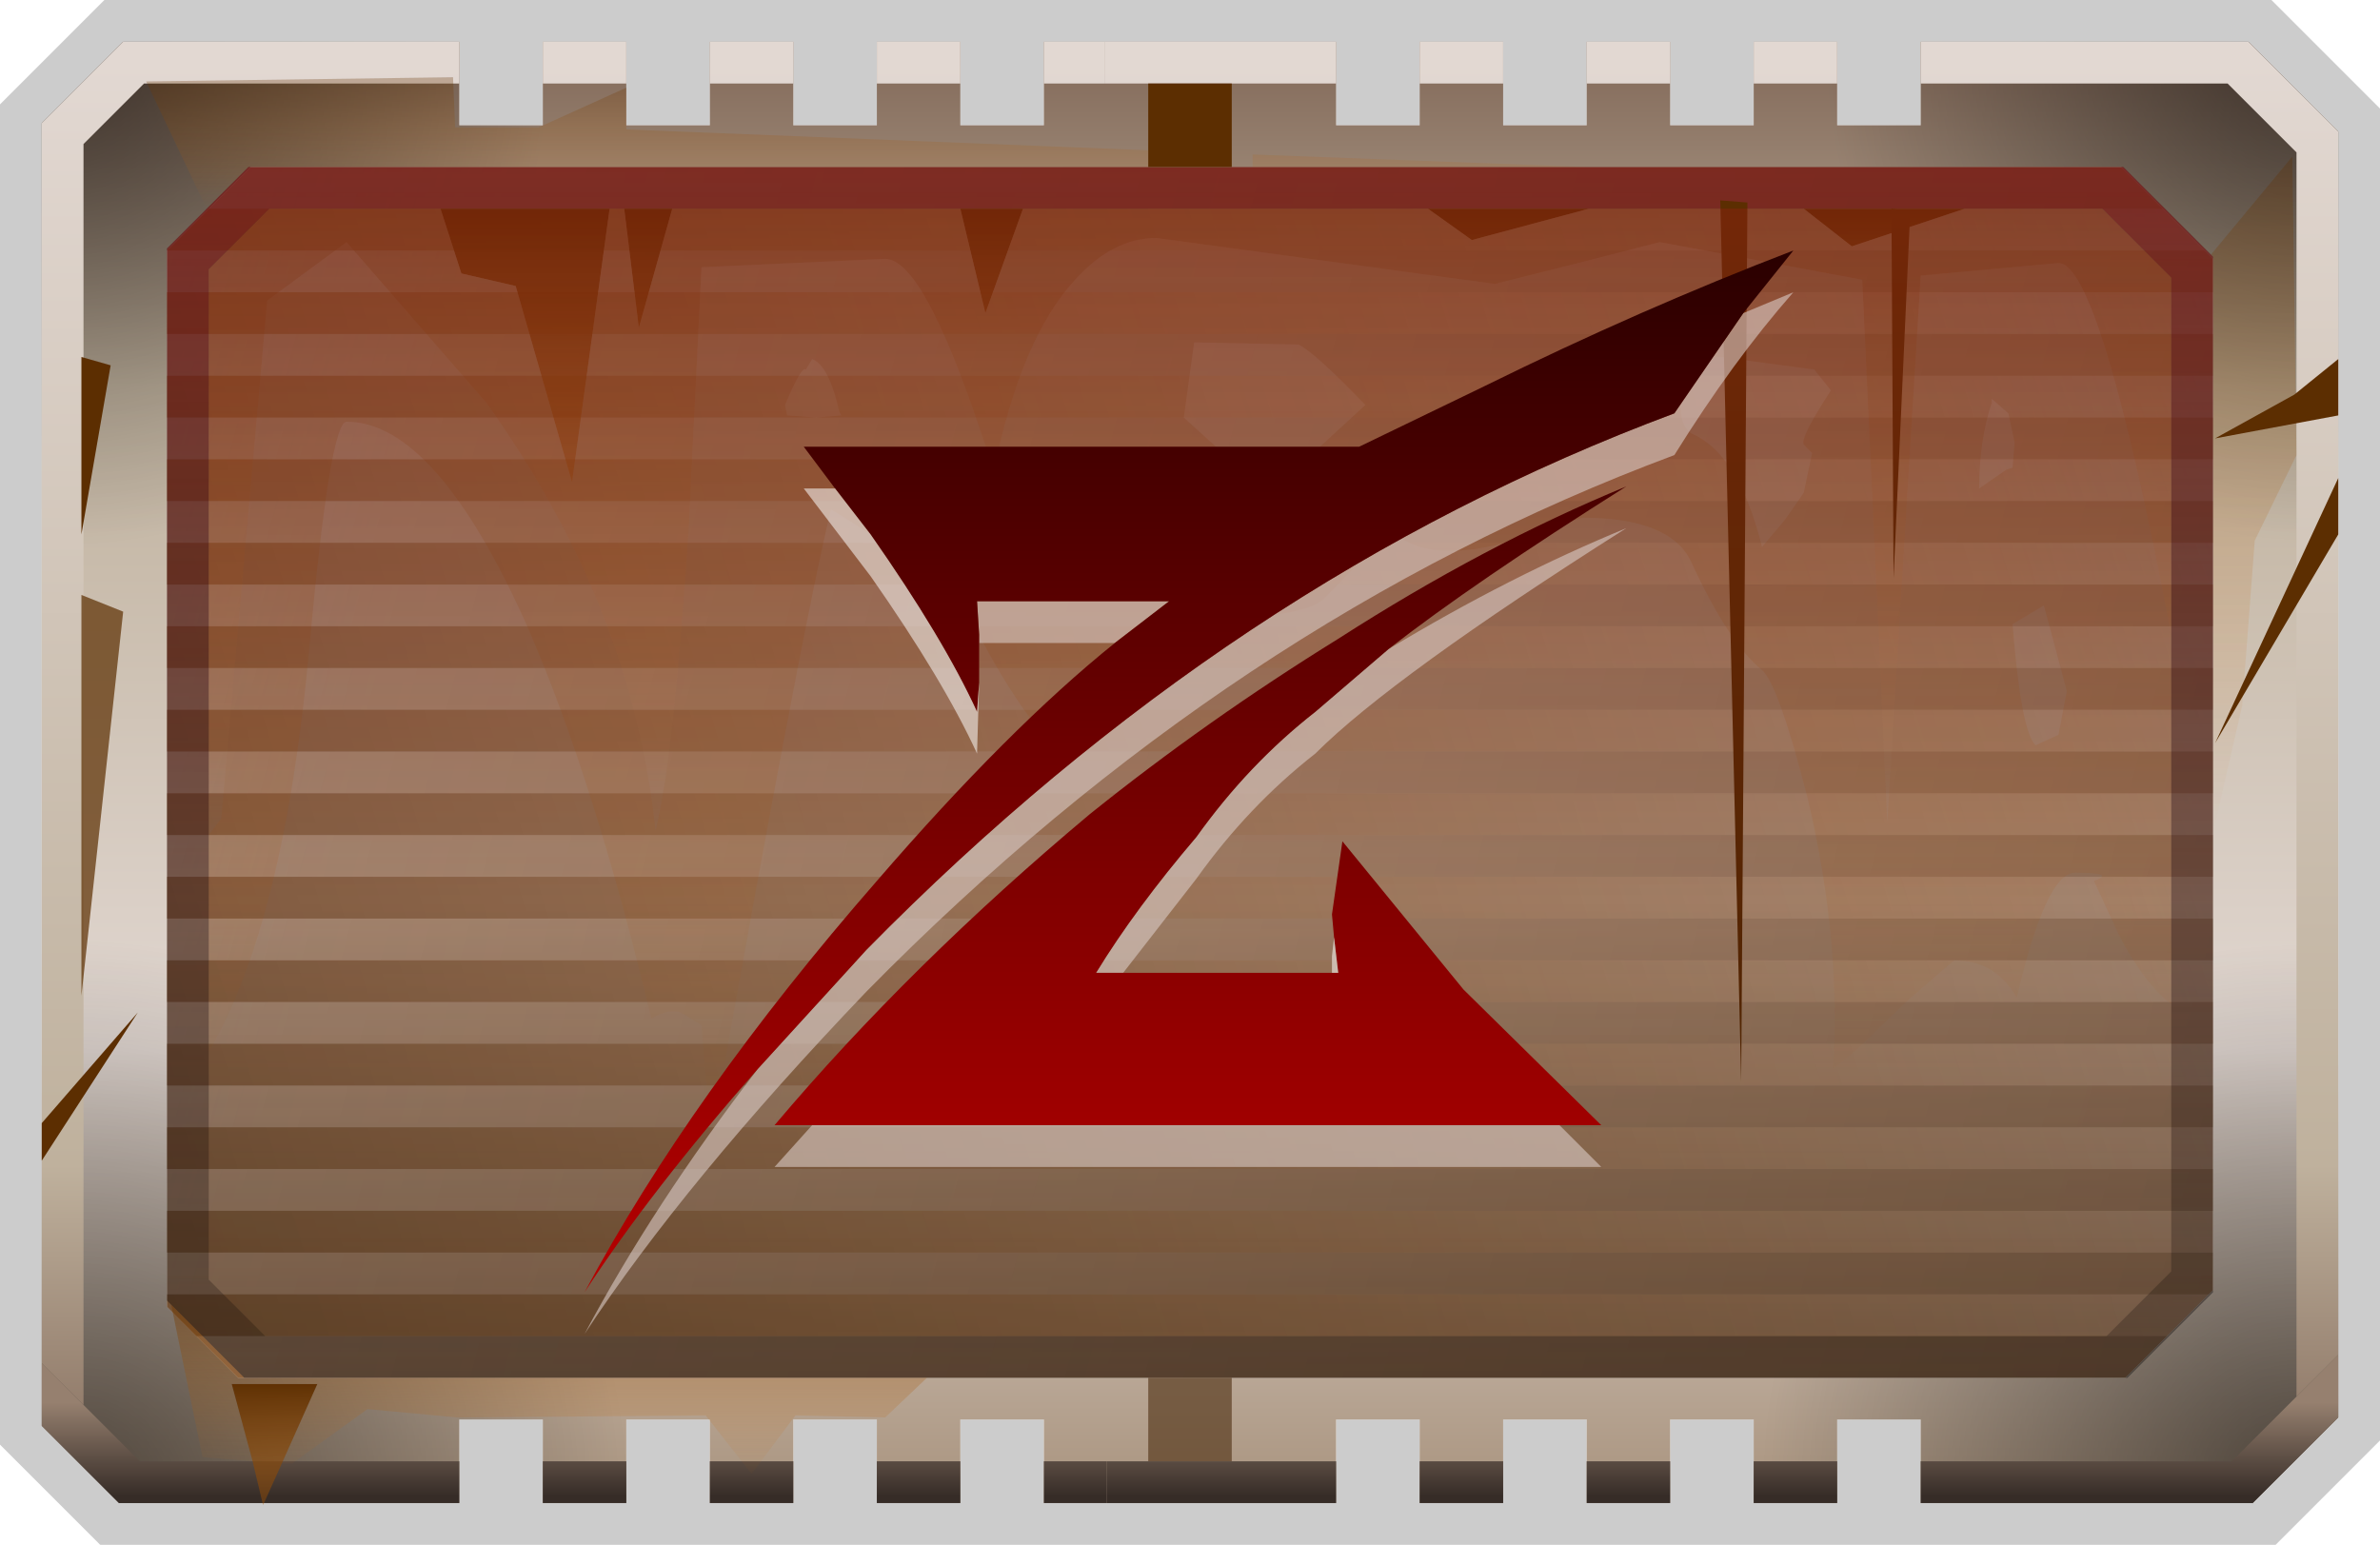 <?xml version="1.0" encoding="UTF-8" standalone="no"?>
<svg xmlns:xlink="http://www.w3.org/1999/xlink" height="37.0px" width="57.0px" xmlns="http://www.w3.org/2000/svg">
  <g transform="matrix(1.0, 0.0, 0.0, 1.0, 0.0, 0.0)">
    <use height="37.0" transform="matrix(1.0, 0.0, 0.0, 1.0, 0.0, 0.0)" width="57.0" xlink:href="#shape0"/>
    <use height="25.95" transform="matrix(1.0, 0.0, 0.0, 1.0, 14.0, 6.0)" width="28.95" xlink:href="#sprite0"/>
  </g>
  <defs>
    <g id="shape0" transform="matrix(1.0, 0.0, 0.0, 1.0, 0.0, 0.0)">
      <path d="M57.0 2.6 L57.0 34.5 54.5 37.0 2.4 37.0 0.0 34.6 0.0 2.5 2.5 0.0 54.4 0.0 57.0 2.6 M53.85 1.0 L46.0 1.0 46.0 3.0 44.0 3.0 44.0 1.0 42.0 1.0 42.0 3.0 40.0 3.0 40.0 1.0 38.0 1.0 38.0 3.0 36.0 3.0 36.0 1.0 34.0 1.0 34.0 3.0 32.0 3.0 32.0 1.0 25.0 1.0 25.0 3.0 23.0 3.0 23.0 1.0 21.0 1.0 21.0 3.0 19.0 3.0 19.0 1.0 17.0 1.0 17.0 3.0 15.0 3.0 15.0 1.0 13.0 1.0 13.0 3.0 11.0 3.0 11.0 1.0 2.95 1.0 1.0 2.95 1.0 34.15 2.85 36.0 11.0 36.0 11.0 34.0 13.0 34.0 13.0 36.0 15.0 36.0 15.0 34.0 17.0 34.0 17.0 36.0 19.0 36.0 19.0 34.0 21.0 34.0 21.0 36.0 23.0 36.0 23.0 34.0 25.0 34.0 25.0 36.0 32.0 36.0 32.0 34.0 34.0 34.0 34.0 36.0 36.0 36.0 36.0 34.0 38.0 34.0 38.0 36.0 40.0 36.0 40.0 34.0 42.0 34.0 42.0 36.0 44.0 36.0 44.0 34.0 46.0 34.0 46.0 36.0 53.95 36.0 56.0 33.95 56.0 3.15 53.85 1.0" fill="#000000" fill-opacity="0.2" fill-rule="evenodd" stroke="none"/>
      <path d="M53.0 6.2 L50.8 4.0 6.0 4.0 4.0 6.0 4.0 31.3 5.7 33.0 50.9 33.0 53.0 30.9 53.0 6.2 M53.85 1.0 L56.0 3.15 56.0 33.95 53.95 36.0 46.0 36.0 46.0 34.0 44.0 34.0 44.0 36.0 42.0 36.0 42.0 34.0 40.0 34.0 40.0 36.0 38.0 36.0 38.0 34.0 36.0 34.0 36.0 36.0 34.0 36.0 34.0 34.0 32.0 34.0 32.0 36.0 25.0 36.0 25.0 34.0 23.0 34.0 23.0 36.0 21.0 36.0 21.0 34.0 19.0 34.0 19.0 36.0 17.0 36.0 17.0 34.0 15.0 34.0 15.0 36.0 13.0 36.0 13.0 34.0 11.0 34.0 11.0 36.0 2.85 36.0 1.0 34.15 1.0 2.95 2.95 1.0 11.0 1.0 11.0 3.0 13.0 3.0 13.0 1.0 15.0 1.0 15.0 3.0 17.0 3.0 17.0 1.0 19.0 1.0 19.0 3.0 21.0 3.0 21.0 1.0 23.0 1.0 23.0 3.0 25.0 3.0 25.0 1.0 32.0 1.0 32.0 3.0 34.0 3.0 34.0 1.0 36.0 1.0 36.0 3.0 38.0 3.0 38.0 1.0 40.0 1.0 40.0 3.0 42.0 3.0 42.0 1.0 44.0 1.0 44.0 3.0 46.0 3.0 46.0 1.0 53.85 1.0" fill="url(#gradient0)" fill-rule="evenodd" stroke="none"/>
      <path d="M53.0 6.2 L53.0 30.9 50.9 33.0 5.7 33.0 4.0 31.3 4.0 6.0 6.0 4.0 50.8 4.0 53.0 6.2" fill="url(#gradient1)" fill-rule="evenodd" stroke="none"/>
      <path d="M28.0 3.0 L30.0 3.0 30.0 1.0 32.0 1.0 32.0 3.0 34.0 3.0 34.0 1.0 36.0 1.0 36.0 3.0 38.0 3.0 38.0 1.0 40.0 1.0 40.0 3.0 42.0 3.0 42.0 1.0 44.0 1.0 44.0 3.0 46.0 3.0 46.0 1.0 53.85 1.0 56.0 3.15 56.0 17.5 53.0 17.5 53.0 6.2 50.8 4.0 28.0 4.0 28.0 3.0" fill="url(#gradient2)" fill-rule="evenodd" stroke="none"/>
      <path d="M53.0 17.5 L56.0 17.5 56.0 33.95 53.95 36.0 46.0 36.0 46.0 34.0 44.0 34.0 44.0 36.0 42.0 36.0 42.0 34.0 40.0 34.0 40.0 36.0 38.0 36.0 38.0 34.0 36.0 34.0 36.0 36.0 34.0 36.0 34.0 34.0 32.0 34.0 32.0 36.0 27.0 36.0 27.0 34.0 28.0 33.0 50.9 33.0 53.0 30.9 53.0 17.5" fill="url(#gradient3)" fill-rule="evenodd" stroke="none"/>
      <path d="M28.0 3.0 L28.0 4.0 6.0 4.0 4.0 6.0 4.0 17.5 1.0 17.5 1.0 2.95 2.95 1.0 11.0 1.0 11.0 3.0 13.0 3.0 13.0 1.0 15.0 1.0 15.0 3.0 17.0 3.0 17.0 1.0 19.0 1.0 19.0 3.0 21.0 3.0 21.0 1.0 23.0 1.0 23.0 3.0 25.0 3.0 25.0 1.0 27.0 1.0 27.0 3.0 28.0 3.0" fill="url(#gradient4)" fill-rule="evenodd" stroke="none"/>
      <path d="M27.0 36.0 L25.0 36.0 25.0 34.0 23.0 34.0 23.0 36.0 21.0 36.0 21.0 34.0 19.0 34.0 19.0 36.0 17.0 36.0 17.0 34.0 15.0 34.0 15.0 36.0 13.0 36.0 13.0 34.0 11.0 34.0 11.0 36.0 2.85 36.0 1.0 34.15 1.0 17.5 4.0 17.5 4.0 31.3 5.7 33.0 28.0 33.0 27.0 34.0 27.0 36.0" fill="url(#gradient5)" fill-rule="evenodd" stroke="none"/>
      <path d="M5.0 5.0 L6.0 4.0 50.8 4.0 51.8 5.0 5.0 5.0 M52.8 6.0 L53.0 6.2 53.0 7.0 4.0 7.0 4.0 6.0 52.8 6.0 M53.0 8.0 L53.0 9.0 4.0 9.0 4.0 8.0 53.0 8.0 M53.0 10.0 L53.0 11.0 4.0 11.0 4.0 10.0 53.0 10.0 M53.0 12.0 L53.0 13.0 4.0 13.0 4.0 12.0 53.0 12.0 M53.0 14.0 L53.0 15.0 4.0 15.0 4.0 14.0 53.0 14.0 M53.0 16.0 L53.0 17.0 4.0 17.0 4.0 16.0 53.0 16.0 M53.0 18.0 L53.0 19.0 4.0 19.0 4.0 18.0 53.0 18.0 M53.0 20.0 L53.0 21.0 4.0 21.0 4.0 20.0 53.0 20.0 M53.0 22.0 L53.0 23.0 4.0 23.0 4.0 22.0 53.0 22.0 M53.0 24.0 L53.0 25.0 4.0 25.0 4.0 24.0 53.0 24.0 M53.0 26.0 L53.0 27.0 4.0 27.0 4.0 26.0 53.0 26.0 M53.0 28.0 L53.0 29.0 4.0 29.0 4.0 28.0 53.0 28.0 M53.0 30.0 L53.0 30.9 52.9 31.0 4.0 31.0 4.0 30.0 53.0 30.0 M51.9 32.0 L50.9 33.0 5.7 33.0 4.7 32.0 51.9 32.0" fill="url(#gradient6)" fill-rule="evenodd" stroke="none"/>
      <path d="M51.8 5.0 L52.8 6.0 4.0 6.0 5.0 5.0 51.8 5.0 M53.0 7.0 L53.0 8.0 4.0 8.0 4.0 7.0 53.0 7.0 M53.0 9.0 L53.0 10.0 4.0 10.0 4.0 9.0 53.0 9.0 M53.0 11.0 L53.0 12.0 4.0 12.0 4.0 11.0 53.0 11.0 M53.0 13.0 L53.0 14.0 4.0 14.0 4.0 13.0 53.0 13.0 M53.0 15.0 L53.0 16.0 4.0 16.0 4.0 15.0 53.0 15.0 M53.0 17.0 L53.0 18.0 4.0 18.0 4.0 17.0 53.0 17.0 M53.0 19.0 L53.0 20.0 4.0 20.0 4.0 19.0 53.0 19.0 M53.0 21.0 L53.0 22.0 4.0 22.0 4.0 21.0 53.0 21.0 M53.0 23.0 L53.0 24.0 4.0 24.0 4.0 23.0 53.0 23.0 M53.0 25.0 L53.0 26.0 4.0 26.0 4.0 25.0 53.0 25.0 M53.0 27.0 L53.0 28.0 4.0 28.0 4.0 27.0 53.0 27.0 M53.0 29.0 L53.0 30.0 4.0 30.0 4.0 29.0 53.0 29.0 M52.9 31.0 L51.9 32.0 4.7 32.0 4.0 31.3 4.0 31.0 52.9 31.0" fill="url(#gradient7)" fill-rule="evenodd" stroke="none"/>
      <path d="M55.0 33.45 L55.0 3.65 53.35 2.0 46.0 2.0 46.0 1.0 53.85 1.0 56.0 3.15 56.0 32.45 55.0 33.45 M42.0 2.0 L42.0 1.0 44.0 1.0 44.0 2.0 42.0 2.0 M36.0 1.0 L36.0 2.0 34.0 2.0 34.0 1.0 36.0 1.0 M40.0 2.0 L38.0 2.0 38.0 1.0 40.0 1.0 40.0 2.0 M26.45 1.0 L26.45 2.0 25.0 2.0 25.0 1.0 26.45 1.0 M21.0 1.0 L23.0 1.0 23.0 2.0 21.0 2.0 21.0 1.0 M19.0 2.0 L17.0 2.0 17.0 1.0 19.0 1.0 19.0 2.0 M1.0 32.65 L1.0 2.95 2.95 1.0 11.0 1.0 11.0 2.0 3.45 2.0 2.0 3.45 2.0 33.65 1.0 32.65 M15.0 1.0 L15.0 2.0 13.0 2.0 13.0 1.0 15.0 1.0" fill="url(#gradient8)" fill-rule="evenodd" stroke="none"/>
      <path d="M56.0 32.45 L56.0 33.95 53.95 36.0 46.0 36.0 46.0 35.0 53.45 35.0 55.0 33.45 56.0 32.45 M42.0 35.0 L44.0 35.0 44.0 36.0 42.0 36.0 42.0 35.0 M1.0 32.65 L2.0 33.65 3.35 35.0 11.0 35.0 11.0 36.0 2.85 36.0 1.0 34.15 1.0 32.65 M17.0 36.0 L17.0 35.0 19.0 35.0 19.0 36.0 17.0 36.0 M15.0 35.0 L15.0 36.0 13.0 36.0 13.0 35.0 15.0 35.0 M26.5 36.0 L25.0 36.0 25.0 35.0 26.5 35.0 26.5 36.0 M34.0 35.0 L36.0 35.0 36.0 36.0 34.0 36.0 34.0 35.0 M38.0 36.0 L38.0 35.0 40.0 35.0 40.0 36.0 38.0 36.0 M23.0 35.0 L23.0 36.0 21.0 36.0 21.0 35.0 23.0 35.0" fill="url(#gradient9)" fill-rule="evenodd" stroke="none"/>
      <path d="M26.45 1.0 L27.0 1.0 32.0 1.0 32.0 2.0 26.45 2.0 26.45 1.0" fill="url(#gradient10)" fill-rule="evenodd" stroke="none"/>
      <path d="M26.5 35.0 L32.0 35.0 32.0 36.0 27.0 36.0 26.5 36.0 26.5 35.0" fill="url(#gradient11)" fill-rule="evenodd" stroke="none"/>
      <path d="M52.0 6.65 L50.35 5.0 6.45 5.0 5.0 6.45 5.0 30.65 6.35 32.0 50.45 32.0 52.0 30.45 52.0 6.65 M53.0 6.15 L53.0 30.95 50.95 33.0 5.85 33.0 4.0 31.15 4.0 5.95 5.95 4.0 50.85 4.0 53.0 6.15" fill="url(#gradient12)" fill-rule="evenodd" stroke="none"/>
      <path d="M53.0 19.95 L53.0 6.15 52.95 6.1 54.9 3.75 55.0 10.9 54.0 12.95 53.7 16.9 53.0 19.95" fill="url(#gradient13)" fill-rule="evenodd" stroke="none"/>
      <path d="M52.95 6.1 L53.0 6.15 53.0 19.95 53.0 30.95 50.95 33.0 29.5 33.0 27.5 33.0 22.2 33.0 5.85 33.0 4.1 31.25 4.0 31.15 4.0 5.95 4.95 5.0 5.95 4.0 27.5 4.0 29.5 4.0 30.0 4.0 38.0 4.0 50.85 4.0 52.95 6.1 M52.0 15.2 L52.0 6.65 50.35 5.0 47.05 5.0 43.2 5.0 38.05 5.0 34.2 5.0 24.5 5.0 23.0 5.0 16.1 5.0 14.95 5.0 14.6 5.0 10.55 5.0 6.45 5.0 5.0 6.45 5.0 20.0 5.0 25.2 5.0 30.65 6.35 32.0 50.45 32.0 52.0 30.45 52.0 24.05 52.0 15.2" fill="url(#gradient14)" fill-rule="evenodd" stroke="none"/>
      <path d="M47.05 5.0 L50.35 5.0 52.0 6.65 52.0 15.2 Q50.3 6.3 49.3 6.3 L46.0 6.6 45.2 19.7 44.6 6.7 39.75 5.8 37.8 6.3 35.8 6.8 31.75 6.25 27.7 5.7 Q26.65 5.7 25.75 6.7 24.45 8.1 23.8 11.3 22.2 6.2 21.2 6.2 L16.8 6.4 16.5 12.55 Q16.15 18.05 15.7 19.9 15.15 14.55 11.65 9.65 L8.3 5.8 6.4 7.2 5.3 19.6 5.0 20.0 5.0 6.45 6.45 5.0 10.55 5.0 11.05 6.55 12.35 6.85 13.7 11.55 14.6 5.0 14.95 5.0 15.3 7.85 16.1 5.0 23.0 5.0 23.6 7.5 24.5 5.0 34.2 5.0 35.25 5.75 38.05 5.0 43.2 5.0 44.35 5.9 47.05 5.0" fill="url(#gradient15)" fill-rule="evenodd" stroke="none"/>
      <path d="M10.55 5.0 L14.6 5.0 13.7 11.55 12.35 6.85 11.05 6.55 10.55 5.0 M14.95 5.0 L16.1 5.0 15.3 7.85 14.95 5.0 M23.0 5.0 L24.5 5.0 23.6 7.5 23.0 5.0 M34.2 5.0 L38.05 5.0 35.25 5.75 34.2 5.0 M43.2 5.0 L47.05 5.0 44.35 5.9 43.2 5.0" fill="url(#gradient16)" fill-rule="evenodd" stroke="none"/>
      <path d="M52.0 15.2 L52.0 24.05 Q51.35 23.55 50.75 22.4 L50.15 21.1 Q50.7 20.9 49.7 20.9 49.0 20.9 48.3 23.9 47.8 23.0 46.8 23.0 L45.7 23.95 44.4 25.2 43.9 25.6 Q44.1 22.55 43.3 19.15 42.6 16.4 42.2 16.05 41.4 15.4 40.5 13.45 40.0 12.4 37.9 12.4 L36.05 13.0 Q34.15 13.5 33.3 12.7 L31.75 14.3 Q31.3 14.8 29.0 14.8 28.0 14.8 27.85 15.45 27.6 16.65 25.5 18.1 24.6 17.35 23.55 15.4 22.65 13.85 19.9 12.2 19.15 15.35 17.1 26.9 L17.0 27.0 16.8 24.55 16.3 24.25 Q16.0 24.15 15.6 24.4 14.25 18.75 12.65 15.05 10.45 10.1 8.3 10.1 7.9 10.1 7.4 15.6 6.8 22.1 5.0 25.2 L5.0 20.0 5.3 19.6 6.4 7.2 8.3 5.8 11.65 9.65 Q15.15 14.55 15.7 19.9 16.15 18.05 16.5 12.55 L16.8 6.4 21.2 6.2 Q22.2 6.2 23.8 11.3 24.45 8.1 25.75 6.7 26.65 5.7 27.7 5.7 L31.75 6.25 35.8 6.8 37.8 6.3 39.75 5.8 44.6 6.7 45.2 19.7 46.0 6.6 49.3 6.3 Q50.3 6.3 52.0 15.2 M48.05 11.25 L48.2 11.2 48.25 10.6 48.1 9.9 47.7 9.55 47.7 9.65 Q47.4 10.55 47.4 11.7 L48.05 11.25 M43.2 11.8 L43.4 10.85 43.2 10.65 Q43.1 10.5 43.85 9.35 L43.45 8.85 40.45 8.45 Q40.0 10.15 40.55 10.4 41.65 10.9 42.2 13.1 L42.75 12.45 43.2 11.8 M48.2 14.95 Q48.4 17.5 48.75 17.85 L49.3 17.6 49.5 16.55 48.95 14.5 48.2 14.95 M31.45 10.85 L32.7 9.7 Q31.5 8.45 31.1 8.25 L28.6 8.2 28.35 10.0 30.5 11.95 31.45 10.85 M20.15 9.95 L20.1 9.85 Q19.85 8.75 19.45 8.6 L19.3 8.85 Q19.2 8.75 18.8 9.7 L18.85 9.95 19.55 10.0 20.15 9.95" fill="url(#gradient17)" fill-rule="evenodd" stroke="none"/>
      <path d="M38.0 4.0 L30.0 4.0 30.0 3.7 38.0 4.0 M27.5 4.0 L5.95 4.0 4.95 5.0 3.5 1.95 10.85 1.85 10.9 3.05 12.9 3.05 15.0 2.1 15.0 3.1 27.5 3.6 27.5 4.0" fill="url(#gradient18)" fill-rule="evenodd" stroke="none"/>
      <path d="M29.5 4.0 L27.5 4.0 27.5 3.6 27.5 2.0 29.5 2.0 29.5 4.0" fill="#5c2e01" fill-rule="evenodd" stroke="none"/>
      <path d="M4.1 31.25 L5.85 33.0 22.2 33.0 21.2 33.95 19.05 33.9 18.0 35.3 16.9 33.9 10.95 33.95 8.8 33.75 7.0 35.05 6.75 35.05 7.6 33.15 5.55 33.15 6.05 35.0 4.85 34.9 4.1 31.25" fill="url(#gradient19)" fill-rule="evenodd" stroke="none"/>
      <path d="M6.75 35.05 L6.3 36.05 6.05 35.0 5.55 33.15 7.6 33.15 6.75 35.05" fill="url(#gradient20)" fill-rule="evenodd" stroke="none"/>
      <path d="M27.5 33.0 L29.5 33.0 29.5 35.0 27.5 35.0 27.5 33.0" fill="#4d2f11" fill-opacity="0.612" fill-rule="evenodd" stroke="none"/>
      <path d="M56.0 9.95 L53.05 10.5 54.95 9.45 56.0 8.6 56.0 9.95 M41.2 4.8 L41.85 4.85 41.7 25.9 41.2 4.8 M45.75 5.05 L45.35 13.85 45.3 5.0 45.75 5.05 M53.05 17.8 L56.0 11.45 56.0 12.8 53.05 17.8 M1.95 8.55 L2.65 8.75 1.95 12.8 1.95 8.55 M1.0 26.9 L3.3 24.25 1.0 27.8 1.0 26.9" fill="#5c2e01" fill-rule="evenodd" stroke="none"/>
      <path d="M1.95 14.25 L2.95 14.65 1.95 23.85 1.95 14.25" fill="#5c2e01" fill-opacity="0.702" fill-rule="evenodd" stroke="none"/>
      <path d="M52.0 30.45 L50.45 32.0 6.35 32.0 5.0 30.65 5.0 6.45 6.45 5.0 50.35 5.0 52.0 6.65 52.0 30.45" fill="url(#gradient21)" fill-rule="evenodd" stroke="none"/>
    </g>
    <linearGradient gradientTransform="matrix(0.0, -0.021, 0.034, 0.0, 28.5, 18.5)" gradientUnits="userSpaceOnUse" id="gradient0" spreadMethod="pad" x1="-819.2" x2="819.2">
      <stop offset="0.0" stop-color="#aa9580"/>
      <stop offset="0.306" stop-color="#e2d8d2"/>
      <stop offset="0.769" stop-color="#bfb19d"/>
      <stop offset="1.0" stop-color="#836a5a"/>
    </linearGradient>
    <linearGradient gradientTransform="matrix(0.0, 0.018, -0.03, 0.0, 28.5, 18.5)" gradientUnits="userSpaceOnUse" id="gradient1" spreadMethod="pad" x1="-819.2" x2="819.2">
      <stop offset="0.0" stop-color="#806a55"/>
      <stop offset="0.604" stop-color="#bfb19d"/>
      <stop offset="1.0" stop-color="#836a5a"/>
    </linearGradient>
    <radialGradient cx="0" cy="0" gradientTransform="matrix(0.021, 0.0, 0.0, 0.021, 55.45, 1.25)" gradientUnits="userSpaceOnUse" id="gradient2" r="819.2" spreadMethod="pad">
      <stop offset="0.0" stop-color="#000000" stop-opacity="0.553"/>
      <stop offset="0.682" stop-color="#000000" stop-opacity="0.0"/>
    </radialGradient>
    <radialGradient cx="0" cy="0" gradientTransform="matrix(0.023, 0.0, 0.0, 0.023, 55.05, 35.45)" gradientUnits="userSpaceOnUse" id="gradient3" r="819.2" spreadMethod="pad">
      <stop offset="0.0" stop-color="#000000" stop-opacity="0.553"/>
      <stop offset="0.682" stop-color="#000000" stop-opacity="0.0"/>
    </radialGradient>
    <radialGradient cx="0" cy="0" gradientTransform="matrix(0.021, 0.0, 0.0, 0.021, 1.45, 1.35)" gradientUnits="userSpaceOnUse" id="gradient4" r="819.2" spreadMethod="pad">
      <stop offset="0.0" stop-color="#000000" stop-opacity="0.553"/>
      <stop offset="0.682" stop-color="#000000" stop-opacity="0.0"/>
    </radialGradient>
    <radialGradient cx="0" cy="0" gradientTransform="matrix(0.024, 0.0, 0.0, 0.024, 1.65, 35.9)" gradientUnits="userSpaceOnUse" id="gradient5" r="819.2" spreadMethod="pad">
      <stop offset="0.0" stop-color="#000000" stop-opacity="0.553"/>
      <stop offset="0.682" stop-color="#000000" stop-opacity="0.0"/>
    </radialGradient>
    <linearGradient gradientTransform="matrix(-0.032, -0.008, 0.006, -0.023, 28.4, 18.6)" gradientUnits="userSpaceOnUse" id="gradient6" spreadMethod="pad" x1="-819.2" x2="819.2">
      <stop offset="0.0" stop-color="#5c2e01" stop-opacity="0.302"/>
      <stop offset="0.867" stop-color="#cc6600" stop-opacity="0.102"/>
      <stop offset="1.0" stop-color="#cc6600" stop-opacity="0.0"/>
    </linearGradient>
    <linearGradient gradientTransform="matrix(0.032, -0.01, 0.007, 0.023, 28.35, 18.55)" gradientUnits="userSpaceOnUse" id="gradient7" spreadMethod="pad" x1="-819.2" x2="819.2">
      <stop offset="0.0" stop-color="#5c2e01" stop-opacity="0.502"/>
      <stop offset="0.867" stop-color="#cc6600" stop-opacity="0.102"/>
      <stop offset="1.0" stop-color="#cc6600" stop-opacity="0.0"/>
    </linearGradient>
    <linearGradient gradientTransform="matrix(0.0, 0.021, -0.034, 0.0, 28.5, 18.65)" gradientUnits="userSpaceOnUse" id="gradient8" spreadMethod="pad" x1="-819.2" x2="819.2">
      <stop offset="0.0" stop-color="#e2d8d2"/>
      <stop offset="0.769" stop-color="#bfb19d"/>
      <stop offset="1.0" stop-color="#836a5a"/>
    </linearGradient>
    <linearGradient gradientTransform="matrix(0.0, 0.002, -0.034, 0.0, 28.5, 34.2)" gradientUnits="userSpaceOnUse" id="gradient9" spreadMethod="pad" x1="-819.2" x2="819.2">
      <stop offset="0.314" stop-color="#96806f"/>
      <stop offset="1.0" stop-color="#362c27"/>
    </linearGradient>
    <linearGradient gradientTransform="matrix(0.0, 0.021, -0.093, 0.0, 22.3, 18.65)" gradientUnits="userSpaceOnUse" id="gradient10" spreadMethod="pad" x1="-819.2" x2="819.2">
      <stop offset="0.0" stop-color="#e2d8d2"/>
      <stop offset="0.769" stop-color="#bfb19d"/>
      <stop offset="1.0" stop-color="#836a5a"/>
    </linearGradient>
    <linearGradient gradientTransform="matrix(0.0, 0.002, -0.092, 0.0, 22.4, 34.2)" gradientUnits="userSpaceOnUse" id="gradient11" spreadMethod="pad" x1="-819.2" x2="819.2">
      <stop offset="0.314" stop-color="#96806f"/>
      <stop offset="1.0" stop-color="#362c27"/>
    </linearGradient>
    <linearGradient gradientTransform="matrix(0.0, 0.018, -0.03, 0.0, 28.5, 18.5)" gradientUnits="userSpaceOnUse" id="gradient12" spreadMethod="pad" x1="-819.2" x2="819.2">
      <stop offset="0.0" stop-color="#000000" stop-opacity="0.4"/>
      <stop offset="1.0" stop-color="#000000" stop-opacity="0.2"/>
    </linearGradient>
    <linearGradient gradientTransform="matrix(0.0, 0.01, -0.001, 0.0, 54.0, 11.85)" gradientUnits="userSpaceOnUse" id="gradient13" spreadMethod="pad" x1="-819.2" x2="819.2">
      <stop offset="0.0" stop-color="#5c2e01" stop-opacity="0.302"/>
      <stop offset="0.725" stop-color="#cc6600" stop-opacity="0.102"/>
      <stop offset="1.0" stop-color="#cc6600" stop-opacity="0.0"/>
    </linearGradient>
    <linearGradient gradientTransform="matrix(0.0, 0.018, -0.03, 0.0, 28.5, 18.5)" gradientUnits="userSpaceOnUse" id="gradient14" spreadMethod="pad" x1="-819.2" x2="819.2">
      <stop offset="0.0" stop-color="#ab1818" stop-opacity="0.502"/>
      <stop offset="1.0" stop-color="#000000" stop-opacity="0.2"/>
    </linearGradient>
    <linearGradient gradientTransform="matrix(0.0, 0.009, -0.029, 0.0, 28.5, 12.5)" gradientUnits="userSpaceOnUse" id="gradient15" spreadMethod="pad" x1="-819.2" x2="819.2">
      <stop offset="0.0" stop-color="#5c2e01" stop-opacity="0.4"/>
      <stop offset="0.867" stop-color="#cc6600" stop-opacity="0.102"/>
      <stop offset="1.0" stop-color="#cc6600" stop-opacity="0.0"/>
    </linearGradient>
    <linearGradient gradientTransform="matrix(0.0, 0.009, -0.029, 0.0, 28.5, 12.5)" gradientUnits="userSpaceOnUse" id="gradient16" spreadMethod="pad" x1="-819.2" x2="819.2">
      <stop offset="0.0" stop-color="#5c2e01"/>
      <stop offset="0.867" stop-color="#cc6600" stop-opacity="0.102"/>
      <stop offset="1.0" stop-color="#cc6600" stop-opacity="0.0"/>
    </linearGradient>
    <linearGradient gradientTransform="matrix(0.0, 0.013, -0.029, 0.0, 28.5, 16.35)" gradientUnits="userSpaceOnUse" id="gradient17" spreadMethod="pad" x1="-819.2" x2="819.2">
      <stop offset="0.0" stop-color="#5c2e01" stop-opacity="0.2"/>
      <stop offset="0.725" stop-color="#cc6600" stop-opacity="0.102"/>
      <stop offset="1.0" stop-color="#cc6600" stop-opacity="0.0"/>
    </linearGradient>
    <linearGradient gradientTransform="matrix(0.0, 0.002, -0.021, 0.0, 20.75, 3.4)" gradientUnits="userSpaceOnUse" id="gradient18" spreadMethod="pad" x1="-819.2" x2="819.2">
      <stop offset="0.0" stop-color="#5c2e01" stop-opacity="0.302"/>
      <stop offset="0.725" stop-color="#cc6600" stop-opacity="0.102"/>
      <stop offset="1.0" stop-color="#cc6600" stop-opacity="0.0"/>
    </linearGradient>
    <linearGradient gradientTransform="matrix(0.0, 0.003, -0.011, 0.0, 13.15, 33.25)" gradientUnits="userSpaceOnUse" id="gradient19" spreadMethod="pad" x1="-819.2" x2="819.2">
      <stop offset="0.0" stop-color="#5c2e01" stop-opacity="0.502"/>
      <stop offset="0.725" stop-color="#cc6600" stop-opacity="0.102"/>
      <stop offset="1.0" stop-color="#cc6600" stop-opacity="0.0"/>
    </linearGradient>
    <linearGradient gradientTransform="matrix(0.0, 0.003, -0.001, 0.0, 6.6, 35.5)" gradientUnits="userSpaceOnUse" id="gradient20" spreadMethod="pad" x1="-819.2" x2="819.2">
      <stop offset="0.0" stop-color="#5c2e01"/>
      <stop offset="0.867" stop-color="#cc6600" stop-opacity="0.102"/>
      <stop offset="1.0" stop-color="#cc6600" stop-opacity="0.0"/>
    </linearGradient>
    <linearGradient gradientTransform="matrix(0.0, 0.017, -0.029, 0.0, 28.5, 18.5)" gradientUnits="userSpaceOnUse" id="gradient21" spreadMethod="pad" x1="-819.2" x2="819.2">
      <stop offset="0.0" stop-color="#ab1818" stop-opacity="0.302"/>
      <stop offset="1.0" stop-color="#000000" stop-opacity="0.2"/>
    </linearGradient>
    <g id="sprite0" transform="matrix(1.0, 0.0, 0.0, 1.0, 0.0, 0.0)">
      <use height="25.95" transform="matrix(1.0, 0.0, 0.0, 1.0, 0.0, 0.0)" width="28.95" xlink:href="#shape1"/>
    </g>
    <g id="shape1" transform="matrix(1.0, 0.0, 0.0, 1.0, 0.0, 0.0)">
      <path d="M27.75 1.5 L28.95 1.0 Q27.5 2.65 26.1 4.9 15.5 8.85 6.75 17.75 2.4 22.3 0.0 25.95 1.65 22.85 4.15 19.6 L6.75 16.75 Q15.5 7.85 26.1 3.9 L27.75 1.5 M12.7 9.4 L9.45 9.4 9.45 9.2 9.4 8.4 14.0 8.4 12.7 9.4 M23.35 20.95 L24.35 21.95 4.55 21.95 5.45 20.95 23.35 20.95 M19.25 9.55 Q22.15 7.8 24.95 6.65 19.35 10.2 17.5 12.05 15.9 13.3 14.65 15.05 L12.9 17.3 12.25 17.3 Q13.2 15.75 14.65 14.05 15.9 12.3 17.5 11.05 L19.25 9.55" fill="#dbcbc6" fill-opacity="0.6" fill-rule="evenodd" stroke="none"/>
      <path d="M27.75 1.5 L26.1 3.9 Q15.5 7.85 6.75 16.75 L4.15 19.6 Q1.6 22.5 0.0 24.95 2.55 20.2 7.0 15.1 10.15 11.45 12.7 9.4 L14.0 8.4 9.4 8.4 9.45 9.2 9.45 9.4 9.45 10.05 9.45 10.35 9.4 11.05 Q8.6 9.3 6.85 6.8 L6.0 5.7 5.25 4.7 18.55 4.7 21.55 3.25 Q25.3 1.4 28.95 0.0 L27.75 1.5 M5.45 20.95 L4.55 20.95 Q7.8 17.1 12.1 13.5 14.9 11.25 18.05 9.3 21.55 7.05 24.95 5.65 21.3 7.95 19.25 9.55 L17.5 11.05 Q15.9 12.3 14.65 14.05 13.2 15.75 12.25 17.3 L12.9 17.3 17.9 17.3 18.05 17.3 17.95 16.45 17.9 15.9 18.15 14.15 21.05 17.7 24.35 20.95 23.35 20.95 5.45 20.95" fill="url(#gradient22)" fill-rule="evenodd" stroke="none"/>
      <path d="M9.45 10.35 L9.4 12.05 Q8.6 10.3 6.85 7.8 L5.25 5.7 6.0 5.7 6.85 6.8 Q8.6 9.3 9.4 11.05 L9.45 10.35 M17.9 17.3 L17.9 16.9 17.95 16.45 18.05 17.3 17.9 17.3" fill="#f1ece9" fill-opacity="0.6" fill-rule="evenodd" stroke="none"/>
    </g>
    <linearGradient gradientTransform="matrix(0.0, -0.015, 0.018, 0.0, 14.45, 12.5)" gradientUnits="userSpaceOnUse" id="gradient22" spreadMethod="pad" x1="-819.2" x2="819.2">
      <stop offset="0.0" stop-color="#b60000"/>
      <stop offset="1.0" stop-color="#2b0000"/>
    </linearGradient>
  </defs>
</svg>
